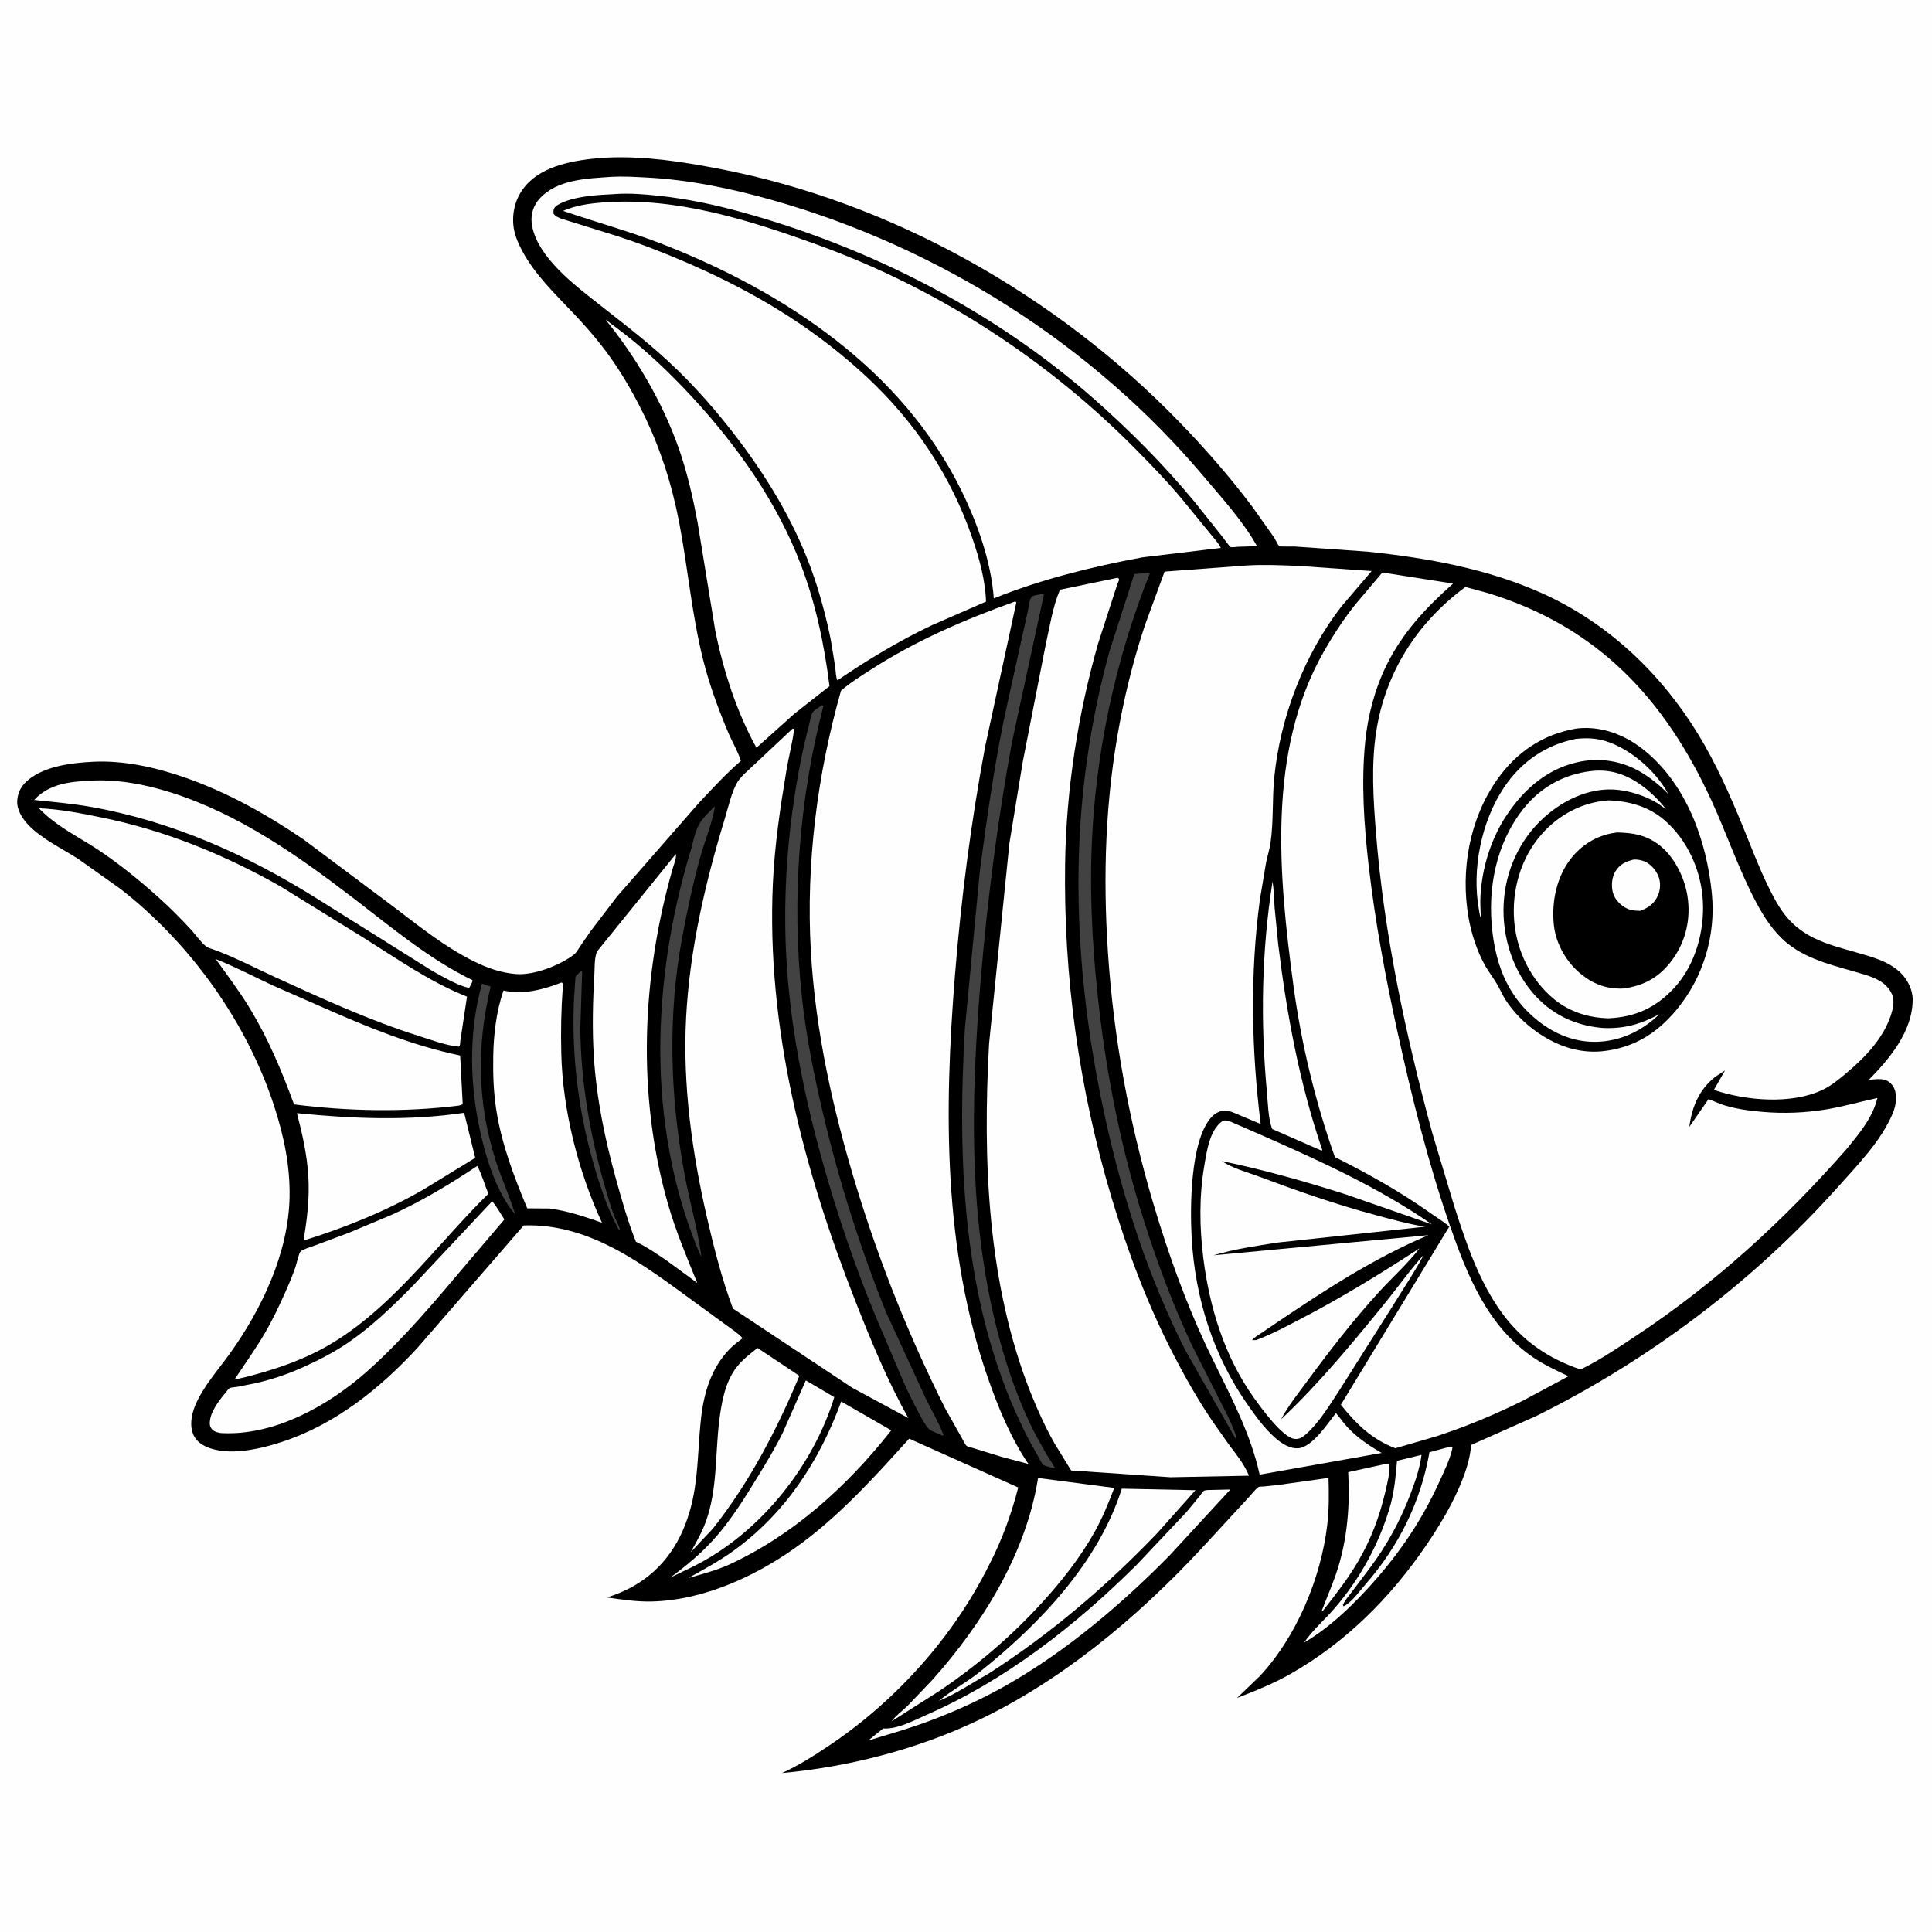 <svg version="1.1" xmlns="http://www.w3.org/2000/svg" style="display: block;" viewBox="0 0 2048 2048" width="1024" height="1024">
<path transform="translate(0,0)" fill="rgb(254,254,254)" d="M -0 -0 L 2048 0 L 2048 2048 L -0 2048 L -0 -0 z"/>
<path transform="translate(0,0)" fill="rgb(0,0,0)" d="M 637.148 167.41 L 643.647 167.033 C 683.927 165.262 722.633 171.339 762 178.887 C 945.529 214.076 1119.83 313.155 1249.57 446.737 C 1277.18 475.168 1304.09 505.879 1327.85 537.634 L 1350.56 569.677 C 1351.71 571.431 1354.7 577.997 1356.13 579.027 C 1356.9 579.589 1370.31 579.24 1372.5 579.332 L 1449.42 584.746 C 1512.98 591.36 1577.44 602.929 1635.97 629.473 C 1705.1 660.827 1761.17 714.346 1800.5 778.93 C 1819.02 809.336 1833.66 842.42 1847.15 875.293 C 1856.01 896.9 1864.23 918.903 1874.5 939.896 C 1880.04 951.224 1886.08 962.841 1894.3 972.5 C 1916.56 998.655 1947.82 1003.3 1979.01 1012.9 C 1992.04 1016.91 2004.39 1021.3 2014.44 1030.9 C 2021.98 1038.11 2027.53 1048.98 2027.52 1059.58 C 2027.52 1092.96 2003.16 1122.31 1980.91 1144.74 C 1986.14 1144.18 1992.73 1143.29 1997.87 1144.59 C 2001.98 1145.62 2006.16 1149.69 2007.86 1153.5 C 2011.49 1161.63 2009.78 1172.03 2006.5 1179.94 C 1994.4 1209.14 1969.49 1234.54 1948.63 1257.89 C 1859.27 1357.96 1749.07 1441.15 1628.94 1500.83 L 1559.49 1531.73 C 1558.19 1548.15 1552.62 1563.43 1546.04 1578.41 C 1536.63 1599.82 1524.26 1619.84 1511.11 1639.11 C 1473.68 1693.93 1425.98 1741.48 1367.95 1774.44 C 1349.92 1784.68 1330.62 1792.43 1311.32 1799.91 L 1334.99 1777.19 C 1374.11 1735.69 1400.19 1673.11 1406.92 1616.75 C 1408.92 1599.98 1408.77 1583.47 1408.29 1566.64 L 1355.47 1574.04 L 1339.81 1575.7 C 1338.27 1575.85 1335.56 1575.71 1334.28 1576.23 C 1331.99 1577.17 1326.13 1584.63 1324.01 1586.86 L 1273.1 1642.05 C 1204.91 1715.27 1123.95 1782.98 1032.8 1825.5 C 969.431 1855.06 898.478 1873.12 828.949 1879.5 C 846.549 1871.54 863.964 1860.44 879.96 1849.67 C 950.324 1802.29 1010.86 1734.77 1048.6 1658.66 C 1061.95 1632.95 1072.23 1604.8 1079.35 1576.77 L 963.781 1525.06 C 928.356 1564.19 892.954 1603.54 850.517 1635.26 C 805.388 1669 747.52 1696.48 690.416 1697.65 C 674.491 1697.97 659.077 1695.61 643.371 1693.35 C 659.802 1688.22 674.356 1681.04 687.816 1670.24 C 716.734 1647.06 731.138 1612.81 736.593 1576.89 C 740.384 1551.93 740.389 1526.58 743.358 1501.54 C 746.485 1475.17 754.355 1450.05 773.107 1430.39 C 777.264 1426.04 782.356 1422.35 787.094 1418.65 C 786.571 1417.91 786.516 1417.79 785.779 1417.05 C 781.272 1412.53 775.224 1408.67 770.062 1404.84 L 738.281 1381.69 C 683.548 1341.81 626.415 1296.61 555.159 1298.98 L 442.499 1428.86 C 402.256 1472.44 354.663 1510.51 297.549 1528.9 C 281.609 1534.03 264.308 1538.21 247.5 1538.6 C 234.96 1538.89 218.001 1536.46 209.039 1527 C 199.749 1517.19 202.181 1501.24 206.854 1490 C 215.181 1469.98 231.435 1451.94 243.993 1434.38 C 277.663 1387.3 305.825 1327.93 306.958 1269.07 C 307.599 1235.72 300.817 1203.77 290.514 1172.19 C 261.413 1082.97 201.538 999.71 127.546 942.171 L 82.415 910.187 C 65.215 899.195 43.821 889.084 29.796 874.195 C 23.521 867.534 17.627 858.241 18.246 848.732 C 18.86 839.3 23.121 832.251 30.363 826.37 C 48.24 811.853 76.64 808.61 98.719 807.498 C 131.529 805.846 165.6 813.582 196.421 824.353 C 241.047 839.949 282.721 863.272 321.73 889.837 L 419.5 962.973 C 445.761 983.12 472.361 1004.17 502.115 1018.96 C 516.506 1026.11 530.799 1031.19 546.872 1032.51 C 565.781 1034.06 593.325 1023.38 608.182 1012.07 C 611.162 1009.81 613.063 1006.09 615.099 1003 L 625.802 987.451 L 653.995 950.488 L 741.121 850.812 C 755.481 835.7 769.452 820.152 785.343 806.609 C 782.363 796.672 776.055 786.273 771.948 776.489 C 761.361 751.271 752.035 726.063 745.367 699.492 C 733.32 651.49 729.244 602.437 719.993 554 C 712.296 513.699 699.779 474.448 681.579 437.635 C 669.145 412.485 654.928 388.389 637.612 366.261 C 628.093 354.096 617.945 342.759 607.319 331.551 C 588.166 311.35 566.927 290.919 553.697 266.201 C 549.132 257.671 544.955 248.02 544.142 238.277 C 542.877 223.111 547.208 208.437 557.161 196.822 C 575.948 174.9 610.084 169.665 637.148 167.41 z"/>
<path transform="translate(0,0)" fill="rgb(67,66,66)" d="M 617.129 1028.54 L 615.164 1090.12 C 615.606 1146.39 625.413 1202.97 640.958 1256.96 C 644.175 1268.14 647.217 1279.13 651.445 1289.97 C 652.45 1292.54 656.984 1300.88 656.989 1303 C 656.99 1303.52 656.663 1303.98 656.5 1304.47 L 654.5 1300.82 C 644.55 1282.33 637.222 1260.44 631.164 1240.34 C 613.682 1182.34 606.084 1123.15 608.282 1062.64 L 609.726 1040.01 C 609.798 1039.29 609.925 1035.4 610.288 1034.9 C 611.798 1032.79 615.167 1030.36 617.129 1028.54 z"/>
<path transform="translate(0,0)" fill="rgb(67,66,66)" d="M 510.9 1042.74 L 520.089 1045.81 C 505.124 1108.8 505.765 1168.73 525.553 1230.63 C 531.629 1249.64 540.243 1267.72 545.863 1286.84 C 540.917 1281.65 537.11 1275.42 533.596 1269.19 C 522.843 1250.15 515.994 1228.52 510.851 1207.37 C 497.811 1153.76 496.094 1096.15 510.9 1042.74 z"/>
<path transform="translate(0,0)" fill="rgb(254,254,254)" d="M 1470.33 1551.5 L 1472.88 1551.5 C 1473.61 1560.98 1470.53 1572.61 1468.37 1581.92 C 1462.35 1607.74 1453.19 1631.95 1439.8 1654.89 C 1429.06 1673.29 1415.66 1690.53 1402.5 1707.23 L 1401.21 1707.3 C 1406.64 1692.93 1412.93 1678.93 1417.63 1664.29 C 1428.3 1631.06 1431.16 1595.19 1429.15 1560.5 L 1470.33 1551.5 z"/>
<path transform="translate(0,0)" fill="rgb(254,254,254)" d="M 1537.23 1533.5 C 1538.67 1533.35 1537.81 1533.31 1539.75 1534 L 1539.21 1536.92 C 1536.44 1548.36 1530.62 1560.02 1525.75 1570.76 C 1505.71 1614.96 1479.69 1651.95 1446.66 1687.27 C 1427.71 1707.53 1406.43 1727.17 1382.38 1741.2 C 1391.52 1727.95 1403.96 1717.25 1414.48 1705.1 C 1442.39 1672.88 1463.02 1634.79 1474.42 1593.75 C 1478.19 1578.69 1479.72 1563.96 1480.91 1548.53 L 1506.88 1542.21 C 1505.11 1556.37 1500.09 1570.71 1495.03 1584 C 1484.09 1612.76 1470.04 1638.24 1451.57 1662.84 L 1434.45 1685.54 C 1430.58 1690.65 1426.31 1695.41 1423.5 1701.21 L 1424.17 1702.69 C 1425.51 1702.13 1425.62 1702.14 1427.02 1701.18 C 1434.52 1696.1 1441.35 1686.5 1447.3 1679.68 C 1482.87 1638.86 1505.75 1592.77 1515.31 1539.44 L 1537.23 1533.5 z"/>
<path transform="translate(0,0)" fill="rgb(67,66,66)" d="M 757.943 854.545 C 755.09 872.242 747.333 890.757 742.461 908.163 C 734.642 936.1 728.686 964.33 723.335 992.836 C 707.655 1076.37 710.166 1160.78 725.526 1244.17 C 730.957 1273.65 739.538 1302.76 743.602 1332.42 C 742.111 1329.93 741.042 1327.52 739.998 1324.82 C 712.688 1258.64 700.024 1185.49 699.947 1114.08 C 699.871 1042.54 711.168 971.047 731.908 902.576 C 734.618 893.628 736.397 882.591 740.816 874.365 C 744.873 866.813 751.934 860.56 757.943 854.545 z"/>
<path transform="translate(0,0)" fill="rgb(254,254,254)" d="M 1279.78 1579.5 L 1304.21 1578.93 L 1239.99 1648.66 C 1189.12 1700.31 1130.96 1749.81 1067.79 1785.84 C 1027.99 1808.53 985.546 1825.94 941.556 1838.62 L 920.269 1845.08 L 936.156 1832.27 C 951.637 1833.13 967.798 1824.12 981.74 1818.02 C 1065.97 1781.17 1139.95 1723.28 1204.86 1658.83 L 1257.5 1603.06 L 1271.95 1585.6 C 1272.97 1584.34 1275.08 1580.88 1276.27 1580.26 C 1277.33 1579.7 1278.61 1579.75 1279.78 1579.5 z"/>
<path transform="translate(0,0)" fill="rgb(254,254,254)" d="M 854.21 1463.28 L 884.371 1481.06 L 882.175 1488 C 857.974 1559.57 802.58 1626.97 734.647 1660.63 L 710.282 1672.39 C 727.42 1659.94 743.35 1646.63 757.498 1630.78 C 774.743 1611.45 789.257 1588.26 802.729 1566.19 C 812.174 1550.72 821.681 1535.25 829.668 1518.96 L 854.21 1463.28 z"/>
<path transform="translate(0,0)" fill="rgb(254,254,254)" d="M 1348.98 934.417 C 1350.38 943.39 1350.47 952.797 1351.12 961.866 L 1354.93 1000.76 C 1363.98 1075.07 1377.42 1147.95 1401.67 1219 L 1401 1219.77 L 1394.61 1216.99 L 1348.62 1196.82 C 1344.28 1185.74 1344.09 1169.56 1342.97 1157.45 C 1336.08 1083.28 1337.3 1008.05 1348.98 934.417 z"/>
<path transform="translate(0,0)" fill="rgb(254,254,254)" d="M 891.729 1485.71 L 944.774 1516.24 C 898.009 1575.59 840.435 1627.78 771.291 1659.27 C 757.509 1665.17 743.992 1668.7 729.674 1672.73 C 745.757 1663.82 761.916 1655.08 776.886 1644.35 C 832.168 1604.72 868.598 1548.88 891.729 1485.71 z"/>
<path transform="translate(0,0)" fill="rgb(254,254,254)" d="M 1189.16 1578.05 L 1267.27 1579.68 L 1226.92 1624.96 C 1172.57 1681.71 1113.63 1731.95 1047.48 1774.4 C 1030.13 1784.07 1013.71 1795.56 995.216 1803.02 C 1008.85 1791.78 1024.79 1783.29 1038.65 1772.22 C 1101.61 1721.98 1164.46 1656.33 1189.16 1578.05 z"/>
<path transform="translate(0,0)" fill="rgb(254,254,254)" d="M 803.006 1428.92 L 847.376 1458.45 C 823.764 1515.22 794.095 1571.98 755.713 1620.33 L 732.003 1645.6 C 738.171 1634.72 744.422 1623.76 748.59 1611.94 C 760.43 1578.35 758.12 1542.53 762.246 1507.71 C 764.59 1487.93 768.377 1464.97 781.142 1448.9 C 787.343 1441.09 795.242 1435.07 803.006 1428.92 z"/>
<path transform="translate(0,0)" fill="rgb(67,66,66)" d="M 871.32 747.5 L 872.945 748.047 C 846.925 847.361 839.1 953.928 849.958 1056 C 854.551 1099.17 863.17 1141.34 873.206 1183.52 C 889.997 1254.08 912.347 1324.24 939.466 1391.52 L 981.185 1482.13 C 987.427 1494.92 994.967 1507.79 1000.12 1521 L 999.5 1521.93 L 994.67 1519.75 C 990.22 1518.03 985.884 1516.71 982.91 1512.75 C 977.943 1506.16 974.404 1498.54 970.548 1491.28 C 958.347 1468.29 949.052 1443.59 938.62 1419.77 C 914.763 1365.28 894.603 1308.89 877.801 1251.84 C 857.44 1182.72 841.763 1112.33 835.351 1040.43 C 830.067 981.164 831.954 918.77 840.007 859.799 C 844.189 829.177 849.793 798.15 857.649 768.25 C 858.483 765.08 859.73 757.182 861.657 754.831 C 863.758 752.268 868.562 749.592 871.32 747.5 z"/>
<path transform="translate(0,0)" fill="rgb(67,66,66)" d="M 1101.47 630.208 C 1103.64 629.822 1104.48 629.498 1106.59 630.26 L 1072.88 785.963 C 1057.64 868.776 1046.69 953.332 1039.69 1037.26 C 1028.69 1168.99 1025.71 1303.16 1062.85 1431.47 C 1071.53 1461.44 1082.93 1492.15 1097.21 1519.89 L 1109.29 1541.57 C 1112.25 1546.44 1115.94 1551.25 1118.16 1556.5 L 1114.5 1555.75 C 1112.3 1555 1107.53 1553.98 1105.75 1552.74 C 1104.69 1552 1102.87 1548.13 1102.16 1546.91 L 1090.22 1525.44 C 1021.21 1392.08 1014.21 1237.47 1022.84 1090.3 L 1038.77 922.401 C 1046.83 862.389 1055.15 802.369 1068.43 743.234 L 1089.17 649.425 C 1090.22 645.112 1090.88 637.233 1092.93 633.5 C 1094.24 631.106 1098.84 630.821 1101.47 630.208 z"/>
<path transform="translate(0,0)" fill="rgb(67,66,66)" d="M 1215.22 607.5 C 1217.09 607.277 1217.11 606.952 1218.8 608 C 1181.63 700.866 1160.44 801.448 1157.07 901.5 C 1155.13 959.105 1158.84 1016.73 1165.7 1073.91 C 1174.71 1149.08 1189.99 1222.77 1212.94 1295 C 1227.05 1339.39 1243.68 1383.82 1263.45 1426.02 L 1293.59 1485.48 C 1297.2 1492.65 1311.94 1520.53 1310.5 1526.38 L 1307.78 1521.54 L 1256.33 1431.05 C 1216.94 1352.97 1190.61 1271.28 1171.77 1186 C 1143.87 1059.74 1133.94 927.19 1153.25 798.823 C 1158.71 762.511 1166.33 725.346 1176.23 690.004 L 1202.39 608.544 L 1215.22 607.5 z"/>
<path transform="translate(0,0)" fill="rgb(254,254,254)" d="M 97.214 827.428 C 125.718 826.154 153.932 831.5 181 840.036 C 253.116 862.777 315.969 907.137 375.405 952.708 C 415.595 983.523 455.039 1016.83 500.861 1039.03 C 500.974 1041.43 498.393 1045.13 497.228 1047.35 C 483.97 1044.17 470.328 1035.75 458.386 1029.3 L 334.285 951.5 C 261.002 905.747 181.893 870.484 96.415 855.343 C 76.55 851.824 56.248 850.169 36.2 847.984 C 52.479 830.353 74.707 828.588 97.214 827.428 z"/>
<path transform="translate(0,0)" fill="rgb(254,254,254)" d="M 1100.38 1566.72 L 1181.14 1577.24 C 1175.16 1592.98 1168.92 1608.48 1160.71 1623.23 C 1145.46 1650.65 1125.49 1676.03 1104.34 1699.13 C 1071.64 1734.86 1036.62 1764.78 996.575 1791.93 L 945.058 1824.71 C 949.717 1818.53 956.814 1813.34 962.408 1807.91 L 988.13 1780.98 C 1041.38 1721.4 1087.82 1646.72 1100.38 1566.72 z"/>
<path transform="translate(0,0)" fill="rgb(254,254,254)" d="M 521.792 1273.3 C 526.589 1279.17 530.546 1286.31 534.651 1292.71 L 494.542 1339.81 C 461.533 1378.94 428.328 1418.7 390.071 1452.89 C 349.076 1489.54 291.319 1522.21 234.746 1519.13 C 231.92 1519.01 227.179 1517.66 225.182 1515.56 C 223.169 1513.44 222.326 1511.44 222.368 1508.52 C 222.533 1497.04 231.978 1484.79 239.088 1476.39 C 239.937 1475.39 242.208 1472.06 243.276 1471.54 C 245.162 1470.61 249.594 1470.47 251.773 1470.09 L 272 1466.01 C 287.962 1462.29 303.886 1457.04 318.859 1450.38 C 336.14 1442.7 353.225 1434.07 368.861 1423.4 C 393.897 1406.31 415.701 1385.18 436.944 1363.7 L 521.792 1273.3 z"/>
<path transform="translate(0,0)" fill="rgb(254,254,254)" d="M 314.761 1179.97 C 373.882 1185.9 433.08 1188.34 492.009 1179.62 L 503.75 1227.37 L 448.53 1261.14 C 409.467 1283.71 364.739 1301.8 321.693 1315.04 C 325.609 1292.28 328.204 1270.27 326.86 1247.11 C 325.539 1224.34 320.474 1201.98 314.761 1179.97 z"/>
<path transform="translate(0,0)" fill="rgb(254,254,254)" d="M 595.257 1041.5 C 597.368 1042.34 596.712 1044.85 596.568 1046.77 C 594.831 1069.98 594.415 1093.21 594.98 1116.48 C 596.443 1176.82 612.811 1241.45 638.12 1296.13 C 619.472 1289.68 601.895 1283.57 582.25 1281.05 L 558.898 1280.88 C 544.853 1247.29 532.195 1214.15 526.317 1178 C 523.143 1158.48 522.504 1139.06 522.849 1119.34 C 523.252 1096.38 526.154 1071.74 533.723 1049.99 C 555.159 1054.68 575.374 1049.05 595.257 1041.5 z"/>
<path transform="translate(0,0)" fill="rgb(254,254,254)" d="M 228.727 1016.72 C 249.53 1024.91 269.547 1035.55 289.858 1044.9 L 341.861 1067.75 C 389.29 1088.66 436.838 1108.28 487.782 1118.88 L 490.5 1170.64 L 486.5 1171.95 C 429.073 1179.15 369.09 1177.97 311.683 1170.7 C 298.458 1134.57 283.987 1100.09 263.755 1067.16 C 253.071 1049.77 240.644 1033.28 228.727 1016.72 z"/>
<path transform="translate(0,0)" fill="rgb(254,254,254)" d="M 505.918 1235.93 C 510.683 1244.76 513.803 1255.99 517.675 1265.41 C 460.069 1322.04 410.723 1394.13 337.5 1431.95 C 313.078 1444.56 287.273 1452.78 260.755 1459.66 L 248.535 1462.42 C 259.596 1445.78 271.228 1429.52 281.305 1412.24 C 289.142 1398.81 295.557 1385.02 301.959 1370.87 C 306.106 1361.69 309.96 1352.53 313.255 1343.01 C 314.349 1339.85 316.721 1328.58 318.578 1326.69 C 320.983 1324.24 329.076 1321.97 332.431 1320.73 L 369.799 1306.78 L 415.696 1287.52 C 447.411 1273.04 476.96 1255.26 505.918 1235.93 z"/>
<path transform="translate(0,0)" fill="rgb(254,254,254)" d="M 716.275 905.5 C 717.723 907.59 713.901 917.808 713.037 920.829 C 680.208 1035.65 674.97 1160.5 707.953 1275.89 C 716.266 1304.97 727.794 1332.07 739.124 1359.99 L 705.458 1335.33 C 695.684 1328.9 685.92 1321.98 675.358 1316.91 L 674.122 1316.33 C 665.613 1295.02 659.215 1272.45 653.107 1250.35 C 641.187 1207.24 632.35 1164.86 629.502 1120.12 C 627.637 1090.84 628.392 1060.69 630.137 1031.42 C 630.506 1025.23 629.836 1011.88 634.112 1007.1 L 716.275 905.5 z"/>
<path transform="translate(0,0)" fill="rgb(254,254,254)" d="M 641.882 338.773 L 661.193 353.346 C 687.206 373.568 711.068 396.412 733.419 420.582 C 781.293 472.351 823.752 532.302 848.953 598.52 C 864.818 640.204 873.778 683.24 879.302 727.353 L 842.489 756.216 L 801.862 792.651 C 780.945 755.009 766.577 710.248 758.138 668.112 L 739.596 554.547 C 734.57 527.415 728.308 499.984 719.053 473.957 C 701.888 425.685 674.093 378.509 641.882 338.773 z"/>
<path transform="translate(0,0)" fill="rgb(254,254,254)" d="M 41.226 856.774 C 63.549 857.652 87.569 862.426 109.5 866.962 C 175.933 880.7 238.121 906.136 297.051 939.481 L 385.856 994.36 C 421.276 1016.56 455.928 1041.04 495.035 1056.49 L 487.832 1104.24 C 487.815 1106.39 487.834 1107.63 486.713 1109.5 C 472.401 1108.22 457.698 1102.52 444 1098.19 C 391.76 1081.68 341.457 1058.56 291.686 1035.84 C 269.615 1025.77 247.388 1013.9 224.5 1005.9 C 222.559 1005.22 220.448 1004.79 218.783 1003.5 C 212.928 998.977 207.632 991.072 202.564 985.568 C 191.494 973.548 179.854 961.82 167.67 950.931 C 148.175 933.507 127.703 916.796 106.023 902.163 C 84.1 887.365 59.605 876.163 41.226 856.774 z"/>
<path transform="translate(0,0)" fill="rgb(254,254,254)" d="M 1295.71 1188.5 C 1296.56 1188.18 1297.1 1187.92 1298.03 1187.78 C 1300.98 1187.32 1305.35 1189.46 1308.11 1190.58 L 1334 1201.85 C 1397.96 1230.04 1460.23 1258.03 1517.99 1297.96 L 1428.32 1266.67 C 1384.54 1252.67 1340.32 1240.13 1295.27 1230.78 C 1306.19 1238.42 1321.77 1242.41 1334.2 1247.07 C 1374.97 1262.34 1415.64 1276.61 1457.72 1287.88 C 1475.3 1292.6 1492.53 1297.5 1510.56 1300.34 L 1354.71 1317.12 C 1331.9 1320.66 1308.54 1324.02 1286.4 1330.67 L 1514.08 1309.35 C 1456.5 1333.66 1404.87 1367.28 1353.21 1402.16 L 1336.64 1413.37 C 1333.5 1415.5 1329.61 1417.6 1327.31 1420.63 L 1331.54 1420.56 C 1348.2 1414.4 1364 1405.79 1379.74 1397.6 C 1422.65 1375.26 1464.35 1349.65 1504.85 1323.22 C 1492.31 1339.45 1475.75 1354.27 1461.83 1369.51 C 1434.65 1399.25 1410.09 1430.95 1386.24 1463.39 C 1376.44 1476.74 1365.7 1489.88 1358.01 1504.56 C 1397.93 1467.07 1434.17 1423.13 1468.72 1380.61 C 1482.16 1364.07 1494.78 1346.04 1509.1 1330.32 C 1500.31 1347.23 1489.42 1363.08 1479.5 1379.35 L 1420.57 1472.57 C 1409.54 1489.17 1398.16 1508.88 1382.81 1521.67 C 1379.52 1524.42 1376.33 1525.83 1372 1525.24 C 1359.19 1523.51 1336.21 1491.6 1328.67 1480.96 C 1298.09 1437.81 1282.19 1386.18 1275.64 1334.15 C 1271.48 1301.12 1271.05 1267.78 1276.74 1234.9 C 1279.36 1219.74 1282.28 1197.99 1295.71 1188.5 z"/>
<path transform="translate(0,0)" fill="rgb(254,254,254)" d="M 840.044 772.5 L 841.823 772.688 C 840.165 787.051 836.239 801.217 833.847 815.5 C 827.101 855.791 821.126 895.778 819.275 936.655 C 812.394 1088.66 851.368 1238.48 906.609 1378.89 C 923.176 1421 940.692 1463.8 962.919 1503.22 L 903.357 1471.07 L 776.951 1387.17 C 765.426 1356.35 757.133 1324.03 749.732 1292 C 733.66 1222.45 723.53 1150.14 727.308 1078.62 C 731.102 1006.79 747.42 936.218 768.394 867.598 C 772.018 855.74 775.462 839.147 781.996 828.684 C 785.931 822.383 793.436 816.459 798.809 811.225 L 840.044 772.5 z"/>
<path transform="translate(0,0)" fill="rgb(254,254,254)" d="M 641.02 214.5 C 717.766 209.006 794.803 233.55 866.09 259.31 C 993.89 305.491 1110.82 381.381 1205.87 478.198 C 1221.82 494.44 1237.75 510.777 1252.32 528.272 L 1282.71 565.435 C 1286.34 570.063 1291.64 575.546 1294.12 580.822 L 1210.8 590.84 C 1157.47 600.749 1103.9 613.999 1053.48 634.312 C 1050.6 595.36 1036.27 554.919 1019.12 520 C 956.29 392.118 832.493 309.817 703.29 259.187 C 668.318 245.483 632.332 235.741 596.874 223.551 C 611.318 217.324 625.431 215.607 641.02 214.5 z"/>
<path transform="translate(0,0)" fill="rgb(254,254,254)" d="M 1465.35 606.867 L 1540.32 618.612 C 1511.88 643.797 1487.1 670.197 1470.02 704.588 C 1457.52 729.777 1449.99 758.347 1447.19 786.271 C 1442.83 829.766 1445.94 875.172 1450.95 918.5 C 1457.79 977.558 1468.74 1036.25 1481.49 1094.29 C 1496.67 1163.39 1513.73 1232.08 1536.91 1299 C 1555.33 1352.16 1577.08 1406.35 1625.6 1439.15 C 1637.37 1447.11 1649.85 1452.75 1662.59 1458.9 L 1615.16 1484.35 C 1585.66 1499.12 1554.57 1512.09 1523.24 1522.35 L 1479.14 1535.21 C 1454.06 1525.63 1437.93 1509.8 1421.36 1489.13 L 1535.67 1301.28 L 1536.41 1300.3 C 1530.4 1295.06 1523.29 1290.85 1516.77 1286.23 C 1484.28 1263.22 1450.57 1244.34 1415.03 1226.53 C 1394.39 1168.3 1379.35 1106.11 1371.12 1044.91 C 1355.5 928.647 1342.79 797.225 1403.19 690.934 C 1413.19 673.339 1424.6 655.686 1437.35 640 L 1465.35 606.867 z"/>
<path transform="translate(0,0)" fill="rgb(254,254,254)" d="M 1184.49 612.5 L 1185.15 612.695 C 1187.54 613.891 1185.19 617.075 1184.4 619.255 L 1163.93 682.461 C 1142.68 756.881 1130.25 837.209 1129.07 914.623 C 1127.23 1035.04 1143.82 1154.24 1178.32 1269.62 C 1195.35 1326.57 1215.94 1381.61 1243.17 1434.52 C 1255.81 1459.06 1269.39 1483.07 1284.84 1505.96 L 1303.05 1531.84 C 1311.13 1542.54 1318.74 1551.8 1323.99 1564.29 L 1240.75 1565.93 L 1135.47 1558.75 L 1118.02 1530.42 C 1108.52 1513.58 1100.25 1495.72 1093.07 1477.78 C 1046.53 1361.42 1041.62 1229.88 1048.47 1106.17 L 1070 894 L 1084.21 807.3 L 1108.33 684.204 C 1112.47 665.331 1116.04 642.8 1123.61 625.116 L 1184.49 612.5 z"/>
<path transform="translate(0,0)" fill="rgb(254,254,254)" d="M 648.681 187.431 C 660.185 186.772 671.754 187.519 683.252 188.056 C 729.268 190.204 775.667 199.844 819.936 212.448 C 995.358 262.394 1157.87 365.043 1275.64 504.676 C 1295.28 527.962 1317.7 552.345 1332.5 578.973 L 1312.38 579.582 C 1310.54 579.661 1306.15 580.391 1304.54 579.924 C 1303.47 579.61 1297.26 570.83 1296.2 569.475 L 1266.09 531.711 C 1233.25 492.103 1196.87 455.567 1158.23 421.634 C 1052.47 328.754 921.697 262.2 786.359 224.889 C 757.343 216.89 728.464 210.739 698.5 207.542 C 683.224 205.912 667.403 204.608 652.05 205.686 L 650.025 205.837 C 633.551 206.624 614.111 207.708 598.665 213.65 C 595.349 214.926 590.847 216.807 588.415 219.5 C 586.437 221.69 586.668 223.758 586.76 226.5 C 588.923 229.532 592.1 230.743 595.5 231.958 L 655.648 250.712 C 686.974 261.044 718.194 273.649 748.154 287.431 C 810.384 316.06 867.595 352.066 917.866 398.743 C 969.495 446.682 1007.98 503.959 1030.84 570.78 C 1038.21 592.316 1044.4 614.848 1045.24 637.698 L 988.03 662.673 C 953.026 679.242 919.641 699.427 887.682 721.232 C 885.923 717.605 885.881 710.831 885.311 706.618 L 880.775 678.775 C 876.271 656.373 870.411 633.981 863.097 612.322 C 845.403 559.924 817.029 511.668 783.918 467.622 C 761.239 437.453 735.981 408.51 708.235 382.857 C 681.747 358.368 653.165 337.074 624.961 314.687 C 601.613 296.153 566.283 267.084 563.5 235.115 C 562.751 226.507 565.78 217.547 571.49 211.102 C 590.238 189.937 622.601 189.205 648.681 187.431 z"/>
<path transform="translate(0,0)" fill="rgb(254,254,254)" d="M 1076.28 637.5 L 1077.33 638.625 L 1044.26 791.553 C 1029.27 871.837 1018.83 952.483 1012.28 1033.88 C 1000.78 1176.95 999.582 1324.6 1047.58 1461.79 C 1058.36 1492.58 1071.69 1524.88 1090.19 1551.89 L 1061.55 1544.27 L 1033.29 1535.54 C 1031.34 1534.91 1026.08 1533.81 1024.6 1532.64 C 1023.18 1531.53 1020.94 1526.69 1019.93 1525 L 1001.58 1492.36 C 963.903 1417.03 932.808 1339.56 908.124 1259.03 C 883.168 1177.62 864.316 1093.12 859.517 1007.92 C 854.317 915.598 866.289 820.988 891.487 732.196 C 900.897 723.86 912.301 716.84 922.858 710.022 C 970.866 679.015 1022.64 656.737 1076.28 637.5 z"/>
<path transform="translate(0,0)" fill="rgb(254,254,254)" d="M 1321.32 599.435 C 1339.43 598.339 1358.03 599.157 1376.16 599.861 L 1454.02 605.323 L 1421.99 642.821 C 1382.4 693.973 1357.11 760.157 1350.76 824.265 C 1348.51 847.061 1350.11 870.852 1346.82 893.352 C 1345.78 900.406 1343.57 907.343 1342.1 914.32 L 1335.55 953.5 C 1324.95 1032.81 1326.52 1112.28 1336.38 1191.52 L 1312.59 1181.5 C 1308.22 1179.69 1302.78 1176.97 1298 1177.27 C 1292.32 1177.63 1287.4 1180.52 1283.72 1184.72 C 1261.73 1209.78 1261.38 1279.67 1263.22 1312.12 C 1266.85 1376.1 1286.15 1437.5 1323.19 1489.98 C 1331.81 1502.2 1340.49 1514.3 1351.81 1524.23 C 1358.36 1529.97 1367.44 1536.09 1376.52 1535.18 C 1391.55 1533.67 1407.6 1508.65 1416.13 1497.85 L 1421.38 1504.35 C 1432.96 1520.33 1447.88 1530.38 1464.58 1540.2 L 1335.28 1563.18 C 1325.79 1519.32 1303.5 1478 1283.98 1437.86 C 1258.67 1385.83 1238.69 1330.27 1222.28 1274.83 C 1196.72 1188.42 1180.59 1100.67 1174.54 1010.75 C 1168.98 928.017 1171.65 847.096 1187.12 765.465 C 1193.75 730.544 1202.64 695.706 1213.93 662 L 1234.49 605.925 L 1321.32 599.435 z"/>
<path transform="translate(0,0)" fill="rgb(254,254,254)" d="M 1553.41 622.213 L 1577.72 628.823 C 1693.49 664.439 1764.61 740.551 1814.31 848.781 C 1830.54 884.118 1843.13 921.635 1861.31 955.967 C 1869.9 972.19 1879.9 987.777 1894.19 999.593 C 1917.51 1018.89 1949.56 1024.65 1977.74 1033.49 C 1989.07 1037.05 1999.75 1041.9 2005.23 1053.19 C 2008.83 1060.6 2006.71 1069.36 2004.22 1076.78 C 1996.01 1101.22 1976.56 1121.32 1957.26 1137.5 C 1949.43 1144.06 1941.68 1150.56 1932.44 1155.05 C 1899.42 1171.08 1850.62 1166.87 1816.81 1155.31 L 1828.6 1134.71 L 1818.48 1141.28 C 1801.05 1154.89 1793.58 1173.26 1790.74 1194.52 L 1808.79 1168.5 C 1809.02 1168.16 1810.95 1165.23 1811.05 1165.19 C 1811.42 1165.07 1822.88 1169.95 1824.33 1170.46 C 1837.84 1175.28 1853.49 1177.31 1867.75 1178.59 C 1890.51 1180.63 1913.99 1179.71 1936.5 1175.92 C 1954.47 1172.89 1972.27 1167.76 1990.11 1163.93 C 1985.28 1184.36 1971.29 1201.07 1958.35 1217.03 C 1891.81 1293.05 1818.25 1360.43 1733.88 1416.29 C 1715.13 1428.7 1695.7 1441.92 1675.44 1451.71 C 1641.37 1440.18 1613.94 1421.51 1592.44 1392.22 C 1567.87 1358.75 1554.25 1318.07 1541.66 1278.9 L 1518.34 1201.2 C 1490.03 1097 1466.98 989.499 1458.5 881.726 C 1455.77 847.167 1453.49 810.483 1458.76 776.09 C 1468.42 712.982 1502.2 659.946 1553.41 622.213 z"/>
<path transform="translate(0,0)" fill="rgb(0,0,0)" d="M 1670.88 772.324 L 1673.03 772.065 C 1698.65 769.567 1723.39 779.436 1743.05 795.38 C 1787.88 831.734 1809.18 891.316 1814.65 947.303 C 1818.97 991.55 1805.73 1035.87 1777.35 1070.19 C 1756.03 1095.97 1730.61 1111.4 1697.25 1114.5 C 1672.11 1116.52 1649.4 1108.11 1629.06 1093.87 C 1616.16 1084.84 1604.06 1072.72 1595.62 1059.4 C 1592.27 1054.11 1589.96 1048.35 1586.78 1043 C 1582.74 1036.19 1577.84 1029.96 1573.96 1023.01 C 1565.65 1008.12 1559.6 989.422 1556.71 972.667 C 1548.02 922.343 1557.66 867.978 1587.3 826.021 C 1607.76 797.074 1635.85 778.2 1670.88 772.324 z"/>
<path transform="translate(0,0)" fill="rgb(254,254,254)" d="M 1670.52 783.224 C 1681.48 782.08 1691.73 782.359 1702.28 785.668 C 1728.29 793.825 1755.61 817.525 1768.27 841.512 C 1760.4 833.314 1751.07 825.81 1741.44 819.755 C 1720.32 806.467 1695.6 802.452 1671.35 808.146 C 1636.27 816.386 1611.4 840.653 1593.06 870.471 C 1578.94 894.539 1570.94 921.908 1569.34 949.733 C 1568.9 957.438 1569.58 965.34 1569.72 973.07 C 1568.52 970.385 1568.28 967.381 1567.75 964.5 C 1559.93 921.837 1570.22 870.608 1594.38 834.634 C 1612.57 807.541 1638.51 789.499 1670.52 783.224 z"/>
<path transform="translate(0,0)" fill="rgb(254,254,254)" d="M 1686.71 817.382 C 1691.93 816.637 1698.22 816.679 1703.43 817.28 C 1728.8 820.205 1750.62 838.354 1765.93 857.602 C 1761.82 855.095 1758.25 851.966 1753.99 849.64 C 1742.41 843.314 1728.09 838.658 1714.92 837.271 C 1688.3 834.467 1662.14 845.663 1641.74 862.253 C 1614.52 884.39 1597.91 916.636 1594.45 951.416 C 1590.94 986.709 1601.1 1024.3 1624.04 1051.58 C 1643.6 1074.84 1668.74 1087.01 1698.76 1089.68 C 1721.96 1090.74 1738.54 1085.8 1758.78 1075.22 C 1743.03 1090.56 1723.33 1101.03 1701.3 1103.7 C 1674.99 1106.89 1651.3 1098.54 1630.68 1082.34 C 1599.71 1058 1586.55 1026.01 1582.01 987.778 C 1576.55 941.835 1585.88 893.6 1615.23 856.915 C 1633.23 834.419 1658.18 820.616 1686.71 817.382 z"/>
<path transform="translate(0,0)" fill="rgb(254,254,254)" d="M 1705.36 848.432 C 1727.22 849.259 1747.67 854.921 1764.5 869.486 C 1788.67 890.403 1803.04 922.299 1805.05 954.028 C 1807.09 986.36 1797.44 1022.22 1775.35 1046.5 C 1755.83 1067.95 1733.81 1078.14 1705.13 1079.41 C 1684.2 1078.98 1663.88 1072.68 1647.53 1059.27 C 1622.76 1038.96 1607.74 1008.16 1605.11 976.402 C 1602.38 943.407 1612.19 909.182 1634.33 884.161 C 1652.62 863.484 1677.68 850.182 1705.36 848.432 z"/>
<path transform="translate(0,0)" fill="rgb(0,0,0)" d="M 1714.74 882.422 C 1730.85 882.966 1743.12 884.77 1756.69 894.195 C 1773.86 906.123 1785.42 929.122 1788.71 949.445 C 1792.65 973.776 1787.03 998.268 1772.25 1018.06 C 1758.9 1035.95 1743.04 1044.62 1721.24 1047.84 C 1704.27 1048.62 1690.52 1043.96 1677.14 1033.53 C 1661.09 1021.03 1649.41 1001.19 1647.18 980.871 C 1644.43 955.815 1650.18 928.241 1666.56 908.473 C 1678.79 893.707 1695.63 884.378 1714.74 882.422 z"/>
<path transform="translate(0,0)" fill="rgb(254,254,254)" d="M 1731.85 911.139 C 1735.34 910.987 1739.59 911.704 1742.84 912.99 C 1749.6 915.671 1755.15 922.05 1757.89 928.655 C 1760.59 935.161 1760.25 943.107 1757.35 949.509 C 1753.42 958.181 1747.32 962.285 1738.76 965.539 C 1732.9 965.363 1728.44 965.215 1723.23 962.338 C 1716.83 958.81 1711.16 952.53 1709.5 945.258 C 1707.9 938.237 1708.71 929.736 1712.5 923.576 C 1717.2 915.931 1723.66 913.207 1731.85 911.139 z"/>
</svg>